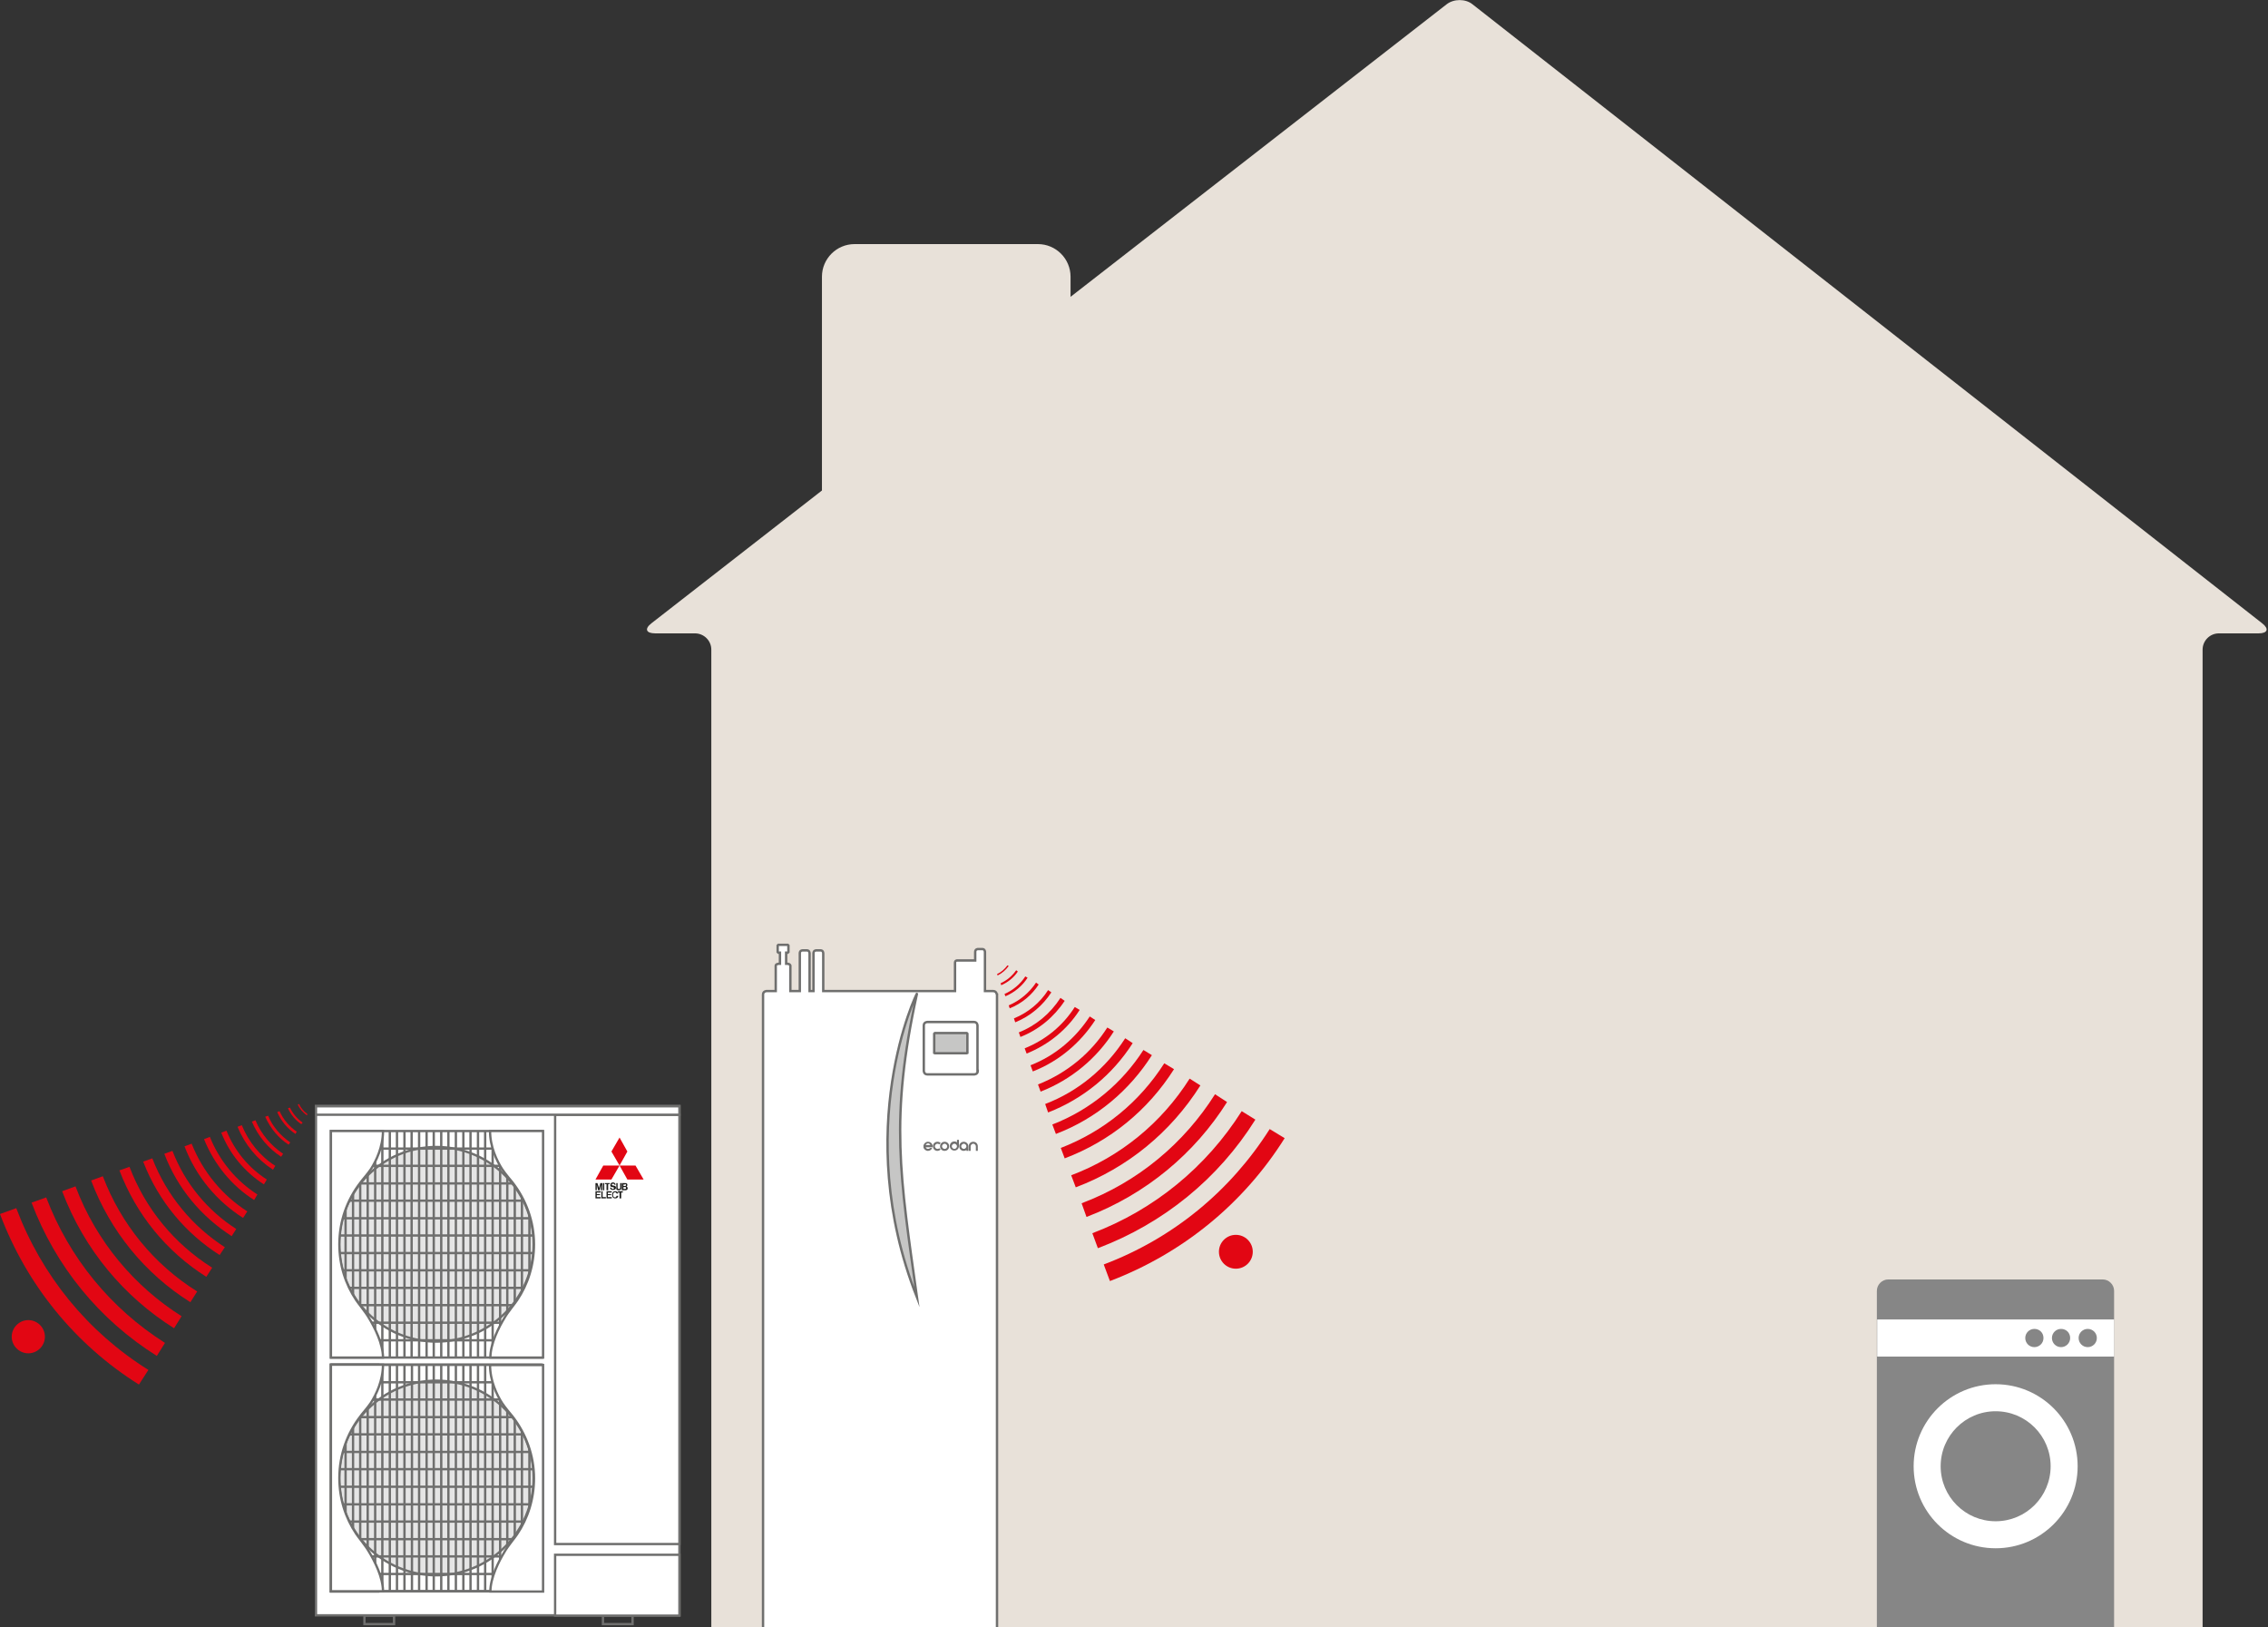 <?xml version="1.0" encoding="utf-8"?>
<!-- Generator: Adobe Illustrator 19.0.0, SVG Export Plug-In . SVG Version: 6.00 Build 0)  -->
<svg version="1.2" baseProfile="tiny" id="Ebene_1" xmlns="http://www.w3.org/2000/svg" xmlns:xlink="http://www.w3.org/1999/xlink"
	 x="0px" y="0px" viewBox="0 0 697 500" xml:space="preserve">
<rect x="0" y="0" width="697" height="500" fill="#333333" stroke="none"/>
<path id="XMLID_61_" fill="#E8E1D9" d="M200.2,191.5l52.4-40.8V85c0-5.5,4.5-10,10-10h56.4c5.5,0,10,4.5,10,10v6.2L444.6,1.3
	c2.2-1.7,5.8-1.7,7.9,0l242.7,190.2c2.2,1.7,1.7,3.1-1.1,3.1h-12.2c-2.8,0-5,2.3-5,5V502c0,2.8-2.3,5-5,5H223.6c-2.8,0-5-2.3-5-5
	V199.6c0-2.8-2.3-5-5-5h-12.2C198.5,194.6,198,193.2,200.2,191.5L200.2,191.5z"/>
<path id="XMLID_58_" fill="#868686" d="M649.7,507.1c0,1.9-1.6,3.5-3.5,3.5h-65.9c-1.9,0-3.5-1.6-3.5-3.5V396.6
	c0-1.9,1.6-3.5,3.5-3.5h65.9c1.9,0,3.5,1.6,3.5,3.5V507.1z"/>
<rect id="XMLID_57_" x="576.9" y="405.4" fill="#FFFFFF" width="72.8" height="11.4"/>
<path id="XMLID_56_" fill="#868686" d="M628,411.1c0,1.6-1.3,2.8-2.8,2.8c-1.6,0-2.8-1.3-2.8-2.8c0-1.6,1.3-2.8,2.8-2.8
	C626.8,408.3,628,409.5,628,411.1z"/>
<path id="XMLID_55_" fill="#868686" d="M636.2,411.1c0,1.6-1.3,2.8-2.8,2.8c-1.6,0-2.8-1.3-2.8-2.8c0-1.6,1.3-2.8,2.8-2.8
	C635,408.3,636.2,409.5,636.2,411.1z"/>
<path id="XMLID_54_" fill="#868686" d="M644.4,411.1c0,1.6-1.3,2.8-2.8,2.8c-1.6,0-2.8-1.3-2.8-2.8c0-1.6,1.3-2.8,2.8-2.8
	C643.1,408.3,644.4,409.5,644.4,411.1z"/>
<circle id="XMLID_53_" fill="#FFFFFF" cx="613.3" cy="450.5" r="25.2"/>
<circle id="XMLID_52_" fill="#868686" cx="613.3" cy="450.5" r="16.9"/>
<g id="XMLID_20_">
	<path id="XMLID_51_" fill="none" stroke="#E20613" stroke-width="1.466" stroke-linecap="round" d="M306.3,457.1"/>
	<g id="XMLID_21_">
		<path id="XMLID_50_" fill="#FFFFFF" d="M298.9,297.2c1.3,0,2.3,1.1,2.3,2.4c0,1.3-1,2.4-2.3,2.4c-1.3,0-2.3-1.1-2.3-2.4
			C296.7,298.2,297.7,297.2,298.9,297.2"/>
		<path id="XMLID_49_" fill="none" stroke="#6F6F6E" stroke-width="0.733" stroke-miterlimit="10" d="M298.9,297.2
			c1.3,0,2.3,1.1,2.3,2.4c0,1.3-1,2.4-2.3,2.4c-1.3,0-2.3-1.1-2.3-2.4C296.7,298.2,297.7,297.2,298.9,297.2z"/>
		<path id="XMLID_48_" fill="#FFFFFF" d="M305.2,304.5h-2.5v-12c0,0,0-0.9-0.8-0.9h-1.4c0,0-0.8,0-0.8,0.9v2.6h-5.6
			c0,0-0.6,0-0.6,0.7v8.7H253v-11.6c0,0,0-0.9-0.8-0.9h-1.4c0,0-0.8,0-0.8,0.9v11.6h-1.2v-11.6c0,0,0-0.9-0.8-0.9h-1.4
			c0,0-0.8,0-0.8,0.9v11.6h-2.9v-7.8c0,0,0-0.6-1.2-0.6h-0.1v-3.4h0.5l0.2-0.2v-2l-0.2-0.2h-2.9l-0.2,0.2v2l0.2,0.2h0.5v3.4h-0.1
			c0,0-1.2,0-1.2,0.6v7.8h-2.8c0,0-1.1,0-1.1,1.1V501c0,0,0,1.1,1.1,1.1h69.7c0,0,1.1,0,1.1-1.1V305.6
			C306.3,305.6,306.3,304.5,305.2,304.5"/>
		<path id="XMLID_47_" fill="none" stroke="#6F6F6E" stroke-width="0.733" stroke-miterlimit="10" d="M305.2,304.5h-2.5v-12
			c0,0,0-0.9-0.8-0.9h-1.4c0,0-0.8,0-0.8,0.9v2.6h-5.6c0,0-0.6,0-0.6,0.7v8.7H253v-11.6c0,0,0-0.9-0.8-0.9h-1.4c0,0-0.8,0-0.8,0.9
			v11.6h-1.2v-11.6c0,0,0-0.9-0.8-0.9h-1.4c0,0-0.8,0-0.8,0.9v11.6h-2.9v-7.8c0,0,0-0.6-1.2-0.6h-0.1v-3.4h0.5l0.2-0.2v-2l-0.2-0.2
			h-2.9l-0.2,0.2v2l0.2,0.2h0.5v3.4h-0.1c0,0-1.2,0-1.2,0.6v7.8h-2.8c0,0-1.1,0-1.1,1.1V501c0,0,0,1.1,1.1,1.1h69.7
			c0,0,1.1,0,1.1-1.1V305.6C306.3,305.6,306.3,304.5,305.2,304.5z"/>
		<path id="XMLID_46_" fill="#C6C6C5" d="M281.8,398.6c-20.4-51.8,0.1-93.9,0-93.3C273.4,343.6,276.6,361.3,281.8,398.6"/>
		<path id="XMLID_45_" fill="none" stroke="#6F6F6E" stroke-width="0.733" stroke-miterlimit="10" d="M281.8,398.6
			c-20.4-51.8,0.1-93.9,0-93.3C273.4,343.6,276.6,361.3,281.8,398.6z"/>
		<path id="XMLID_44_" fill="#FFFFFF" d="M300.5,329c0,1.1-1.1,1.1-1.1,1.1H285c-1.1,0-1.1-1.1-1.1-1.1v-13.9c0-1.1,1.1-1.1,1.1-1.1
			h14.3c1.1,0,1.1,1.1,1.1,1.1V329z"/>
		<path id="XMLID_43_" fill="none" stroke="#6F6F6E" stroke-width="0.733" stroke-miterlimit="10" d="M300.5,329
			c0,1.1-1.1,1.1-1.1,1.1H285c-1.1,0-1.1-1.1-1.1-1.1v-13.9c0-1.1,1.1-1.1,1.1-1.1h14.3c1.1,0,1.1,1.1,1.1,1.1V329z"/>
		<polygon id="XMLID_42_" fill="#C6C6C5" points="297.1,323.6 297.3,323.5 297.3,317.6 297.1,317.4 287.3,317.4 287.1,317.6 
			287.1,323.5 287.3,323.6 		"/>
		<polygon id="XMLID_41_" fill="none" stroke="#6F6F6E" stroke-width="0.733" stroke-miterlimit="10" points="297.1,323.6 
			297.3,323.5 297.3,317.6 297.1,317.4 287.3,317.4 287.1,317.6 287.1,323.5 287.3,323.6 		"/>
		<g id="XMLID_22_">
			<path id="XMLID_40_" fill="none" d="M290.3,351.4c-0.4,0-0.8,0.4-0.8,0.8c0,0.4,0.4,0.8,0.8,0.8c0.4,0,0.8-0.4,0.8-0.8
				C291.1,351.7,290.8,351.4,290.3,351.4z"/>
			<path id="XMLID_39_" fill="none" d="M293.3,351.4c-0.4,0-0.8,0.4-0.8,0.8c0,0.4,0.4,0.8,0.8,0.8c0.4,0,0.8-0.4,0.8-0.8
				C294.1,351.7,293.7,351.4,293.3,351.4z"/>
			<path id="XMLID_38_" fill="none" d="M285.2,351.4c-0.3,0-0.6,0.2-0.7,0.5h1.5C285.8,351.6,285.5,351.4,285.2,351.4z"/>
			<path id="XMLID_37_" fill="none" d="M296.2,351.4c-0.4,0-0.8,0.4-0.8,0.8c0,0.4,0.4,0.8,0.8,0.8c0.4,0,0.8-0.4,0.8-0.8
				C297,351.7,296.6,351.4,296.2,351.4z"/>
			<path id="XMLID_36_" fill="#71706F" d="M288.1,353c-0.4,0-0.8-0.4-0.8-0.8c0-0.4,0.4-0.8,0.8-0.8c0.2,0,0.4,0.1,0.6,0.2l0.4-0.4
				c-0.3-0.3-0.6-0.4-1-0.4c-0.8,0-1.4,0.6-1.4,1.4c0,0.8,0.6,1.4,1.4,1.4c0.4,0,0.7-0.2,1-0.4l-0.4-0.4
				C288.5,352.9,288.3,353,288.1,353z"/>
			<path id="XMLID_35_" fill="#71706F" d="M299.1,350.8c-0.8,0-1.4,0.6-1.4,1.4v1.4h0.6v-1.4c0-0.4,0.4-0.8,0.8-0.8
				c0.4,0,0.8,0.4,0.8,0.8v1.4h0.6v-1.4C300.5,351.4,299.9,350.8,299.1,350.8z"/>
			<path id="XMLID_32_" fill="#71706F" d="M296.2,350.8L296.2,350.8c-0.8,0-1.4,0.6-1.4,1.4c0,0.8,0.6,1.4,1.4,1.4
				c0.3,0,0.6-0.1,0.8-0.3v0.3h0.6v-1.4C297.6,351.4,296.9,350.8,296.2,350.8z M296.2,353c-0.4,0-0.8-0.4-0.8-0.8
				c0-0.4,0.4-0.8,0.8-0.8c0.4,0,0.8,0.4,0.8,0.8C297,352.6,296.6,353,296.2,353z"/>
			<path id="XMLID_29_" fill="#71706F" d="M294.1,351c-0.2-0.2-0.5-0.3-0.8-0.3c-0.8,0-1.4,0.6-1.4,1.4c0,0.8,0.6,1.4,1.4,1.4
				c0.8,0,1.4-0.6,1.4-1.4v-1.9h-0.6V351z M293.3,353c-0.4,0-0.8-0.4-0.8-0.8c0-0.4,0.4-0.8,0.8-0.8c0.4,0,0.8,0.4,0.8,0.8
				C294.1,352.6,293.7,353,293.3,353z"/>
			<path id="XMLID_26_" fill="#71706F" d="M290.3,350.8c-0.8,0-1.4,0.6-1.4,1.4c0,0.8,0.6,1.4,1.4,1.4c0.8,0,1.4-0.6,1.4-1.4
				C291.7,351.4,291.1,350.8,290.3,350.8z M290.3,353c-0.4,0-0.8-0.4-0.8-0.8c0-0.4,0.4-0.8,0.8-0.8c0.4,0,0.8,0.4,0.8,0.8
				C291.1,352.6,290.8,353,290.3,353z"/>
			<path id="XMLID_23_" fill="#71706F" d="M285.2,350.8c-0.7,0-1.2,0.5-1.4,1.1c0,0.1,0,0.2,0,0.3c0,0.1,0,0.2,0,0.3
				c0.1,0.6,0.7,1.1,1.4,1.1c0.6,0,1.1-0.4,1.3-0.9h-0.7c-0.1,0.2-0.4,0.3-0.6,0.3c-0.3,0-0.6-0.2-0.7-0.5h2.1c0-0.1,0-0.2,0-0.3
				c0-0.1,0-0.2,0-0.3C286.4,351.2,285.9,350.8,285.2,350.8z M284.5,351.8c0.1-0.3,0.4-0.5,0.7-0.5s0.6,0.2,0.7,0.5H284.5z"/>
		</g>
	</g>
</g>
<circle id="XMLID_19_" fill="#E20613" cx="379.8" cy="384.6" r="5.2"/>
<g id="XMLID_2_">
	<path id="XMLID_18_" fill="#E20613" d="M394.8,349.7c-12.7,20.2-31.4,35.4-53.7,43.9l-1.9-5.1c21.2-8,38.9-22.5,51-41.6
		L394.8,349.7z"/>
	<path id="XMLID_17_" fill="#E20613" d="M385.8,344c-11.4,18.2-28.3,31.9-48.4,39.5l-1.7-4.6c19-7.2,35-20.3,45.9-37.5L385.8,344z"
		/>
	<path id="XMLID_16_" fill="#E20613" d="M377.1,338.6c-9.9,15.7-24.8,28.3-43.2,35.3l-1.5-4.2c17.5-6.6,31.6-18.6,41-33.5
		L377.1,338.6z"/>
	<path id="XMLID_15_" fill="#E20613" d="M368.9,333.5c-9.1,14.4-22.4,25.3-38.3,31.3l-1.4-3.7c15.1-5.7,27.8-16.1,36.4-29.7
		L368.9,333.5z"/>
	<path id="XMLID_14_" fill="#E20613" d="M360.8,328.5c-8,12.6-19.6,22.1-33.6,27.4l-1.2-3.2c13.2-5.1,24.2-14.1,31.8-26L360.8,328.5
		z"/>
	<path id="XMLID_13_" fill="#E20613" d="M354,324.2c-6.8,10.7-16.9,19.4-29.5,24.2l-1.1-2.9c11.9-4.6,21.5-12.8,28-22.9L354,324.2z"
		/>
	<path id="XMLID_12_" fill="#E20613" d="M348.1,320.5c-6.2,9.7-15.2,17.1-26,21.3l-0.9-2.6c10.2-3.9,18.7-11,24.6-20.2L348.1,320.5z
		"/>
	<path id="XMLID_11_" fill="#E20613" d="M342.3,316.9c-5.2,8.2-13,14.8-22.5,18.5l-0.8-2.2c9.1-3.6,16.4-9.8,21.3-17.5L342.3,316.9z
		"/>
	<path id="XMLID_10_" fill="#E20613" d="M336.6,313.4c-4.5,6.9-11,12.6-19.2,15.8l-0.7-1.9c7.7-3,13.9-8.4,18.2-15L336.6,313.4z"/>
	<path id="XMLID_9_" fill="#E20613" d="M331.8,310.3c-3.9,6.1-9.6,10.7-16.3,13.4l-0.6-1.6c6.4-2.6,11.7-6.9,15.4-12.7L331.8,310.3z
		"/>
	<path id="XMLID_8_" fill="#E20613" d="M327.2,307.5c-3.3,5-8,8.9-13.6,11.1l-0.5-1.4c5.3-2.1,9.7-5.8,12.8-10.6L327.2,307.5z"/>
	<path id="XMLID_7_" fill="#E20613" d="M323.1,304.9c-2.6,4-6.4,7.3-11.1,9.2l-0.4-1.2c4.4-1.8,8.1-4.9,10.5-8.7L323.1,304.9z"/>
	<path id="XMLID_6_" fill="#E20613" d="M319.2,302.5c-2.1,3.2-5.1,5.8-8.9,7.3l-0.3-0.9c3.5-1.5,6.4-4,8.4-7L319.2,302.5z"/>
	<path id="XMLID_5_" fill="#E20613" d="M315.8,300.4c-1.6,2.5-4,4.5-6.8,5.7l-0.3-0.7c2.7-1.2,4.9-3.1,6.4-5.4L315.8,300.4z"/>
	<path id="XMLID_4_" fill="#E20613" d="M312.8,298.5c-1.2,1.8-3,3.3-5.1,4.2l-0.2-0.6c2-0.9,3.6-2.3,4.8-4L312.8,298.5z"/>
	<path id="XMLID_3_" fill="#E20613" d="M310,296.8c-0.9,1.2-2,2.2-3.4,2.9l-0.2-0.4c1.3-0.6,2.4-1.6,3.2-2.7L310,296.8z"/>
</g>
<rect id="XMLID_227_" x="97.1" y="339.8" fill="#FFFFFF" width="111.7" height="156.5"/>
<rect id="XMLID_226_" x="97.1" y="339.8" fill="none" stroke="#6F6F6E" stroke-width="0.714" width="111.7" height="156.5"/>
<path id="XMLID_225_" fill="#E5E5E5" d="M164,454.1c0,16.5-13.4,29.9-29.9,29.9c-16.5,0-29.9-13.4-29.9-29.9
	c0-16.5,13.4-29.9,29.9-29.9C150.6,424.2,164,437.6,164,454.1"/>
<circle id="XMLID_224_" fill="none" stroke="#6F6F6E" stroke-width="0.714" cx="134.1" cy="454.1" r="29.9"/>
<line id="XMLID_223_" fill="none" stroke="#6F6F6E" stroke-width="0.714" x1="104" y1="489" x2="104" y2="419.3"/>
<line id="XMLID_222_" fill="none" stroke="#6F6F6E" stroke-width="0.714" x1="106.2" y1="489" x2="106.2" y2="419.3"/>
<line id="XMLID_221_" fill="none" stroke="#6F6F6E" stroke-width="0.714" x1="108.5" y1="489" x2="108.5" y2="419.3"/>
<line id="XMLID_220_" fill="none" stroke="#6F6F6E" stroke-width="0.714" x1="110.7" y1="489" x2="110.7" y2="419.3"/>
<line id="XMLID_219_" fill="none" stroke="#6F6F6E" stroke-width="0.714" x1="113" y1="489" x2="113" y2="419.3"/>
<line id="XMLID_218_" fill="none" stroke="#6F6F6E" stroke-width="0.714" x1="115.3" y1="489" x2="115.3" y2="419.3"/>
<line id="XMLID_217_" fill="none" stroke="#6F6F6E" stroke-width="0.714" x1="117.5" y1="489" x2="117.5" y2="419.3"/>
<line id="XMLID_216_" fill="none" stroke="#6F6F6E" stroke-width="0.714" x1="119.8" y1="489" x2="119.8" y2="419.3"/>
<line id="XMLID_215_" fill="none" stroke="#6F6F6E" stroke-width="0.714" x1="122" y1="489" x2="122" y2="419.3"/>
<line id="XMLID_214_" fill="none" stroke="#6F6F6E" stroke-width="0.714" x1="124.3" y1="489" x2="124.3" y2="419.3"/>
<line id="XMLID_213_" fill="none" stroke="#6F6F6E" stroke-width="0.714" x1="126.6" y1="489" x2="126.6" y2="419.3"/>
<line id="XMLID_212_" fill="none" stroke="#6F6F6E" stroke-width="0.714" x1="128.8" y1="489" x2="128.8" y2="419.3"/>
<line id="XMLID_211_" fill="none" stroke="#6F6F6E" stroke-width="0.714" x1="131.1" y1="489" x2="131.1" y2="419.3"/>
<line id="XMLID_210_" fill="none" stroke="#6F6F6E" stroke-width="0.714" x1="133.3" y1="489" x2="133.3" y2="419.3"/>
<line id="XMLID_209_" fill="none" stroke="#6F6F6E" stroke-width="0.714" x1="135.6" y1="489" x2="135.6" y2="419.3"/>
<line id="XMLID_208_" fill="none" stroke="#6F6F6E" stroke-width="0.714" x1="137.8" y1="489" x2="137.8" y2="419.3"/>
<line id="XMLID_207_" fill="none" stroke="#6F6F6E" stroke-width="0.714" x1="140.1" y1="489" x2="140.1" y2="419.3"/>
<line id="XMLID_206_" fill="none" stroke="#6F6F6E" stroke-width="0.714" x1="142.4" y1="489" x2="142.4" y2="419.3"/>
<line id="XMLID_188_" fill="none" stroke="#6F6F6E" stroke-width="0.714" x1="144.6" y1="489" x2="144.6" y2="419.3"/>
<line id="XMLID_187_" fill="none" stroke="#6F6F6E" stroke-width="0.714" x1="146.9" y1="489" x2="146.9" y2="419.3"/>
<line id="XMLID_186_" fill="none" stroke="#6F6F6E" stroke-width="0.714" x1="149.1" y1="489" x2="149.1" y2="419.3"/>
<line id="XMLID_185_" fill="none" stroke="#6F6F6E" stroke-width="0.714" x1="151.4" y1="489" x2="151.4" y2="419.3"/>
<line id="XMLID_184_" fill="none" stroke="#6F6F6E" stroke-width="0.714" x1="153.7" y1="489" x2="153.7" y2="419.3"/>
<line id="XMLID_183_" fill="none" stroke="#6F6F6E" stroke-width="0.714" x1="155.9" y1="489" x2="155.9" y2="419.3"/>
<line id="XMLID_182_" fill="none" stroke="#6F6F6E" stroke-width="0.714" x1="158.2" y1="489" x2="158.2" y2="419.3"/>
<line id="XMLID_181_" fill="none" stroke="#6F6F6E" stroke-width="0.714" x1="160.4" y1="489" x2="160.4" y2="419.3"/>
<line id="XMLID_180_" fill="none" stroke="#6F6F6E" stroke-width="0.714" x1="162.7" y1="489" x2="162.7" y2="419.3"/>
<line id="XMLID_179_" fill="none" stroke="#6F6F6E" stroke-width="0.714" x1="164.9" y1="489" x2="164.9" y2="419.3"/>
<rect id="XMLID_178_" x="112" y="496.4" fill="none" stroke="#6F6F6E" stroke-width="0.714" width="9.1" height="2.6"/>
<rect id="XMLID_177_" x="185.3" y="496.4" fill="none" stroke="#6F6F6E" stroke-width="0.714" width="9.1" height="2.6"/>
<rect id="XMLID_176_" x="170.6" y="477.7" fill="#FFFFFF" width="38.2" height="18.7"/>
<rect id="XMLID_175_" x="170.6" y="477.7" fill="none" stroke="#6F6F6E" stroke-width="0.714" width="38.2" height="18.7"/>
<rect id="XMLID_174_" x="170.6" y="342.5" fill="#FFFFFF" width="38.2" height="131.9"/>
<rect id="XMLID_173_" x="170.6" y="342.5" fill="none" stroke="#6F6F6E" stroke-width="0.714" width="38.2" height="131.9"/>
<rect id="XMLID_172_" x="97.1" y="339.9" fill="#FFFFFF" width="111.7" height="2.6"/>
<rect id="XMLID_168_" x="97.1" y="339.9" fill="none" stroke="#6F6F6E" stroke-width="0.714" width="111.7" height="2.6"/>
<rect id="XMLID_167_" x="101.7" y="419.3" fill="none" stroke="#6F6F6E" stroke-width="0.714" width="64.9" height="69.6"/>
<line id="XMLID_166_" fill="none" stroke="#6F6F6E" stroke-width="0.714" x1="101.7" y1="419.3" x2="166.6" y2="419.3"/>
<line id="XMLID_164_" fill="none" stroke="#6F6F6E" stroke-width="0.714" x1="101.7" y1="424.7" x2="166.6" y2="424.7"/>
<line id="XMLID_163_" fill="none" stroke="#6F6F6E" stroke-width="0.714" x1="101.7" y1="430" x2="166.6" y2="430"/>
<line id="XMLID_162_" fill="none" stroke="#6F6F6E" stroke-width="0.714" x1="101.7" y1="435.4" x2="166.6" y2="435.4"/>
<line id="XMLID_161_" fill="none" stroke="#6F6F6E" stroke-width="0.714" x1="101.7" y1="440.7" x2="166.6" y2="440.7"/>
<line id="XMLID_160_" fill="none" stroke="#6F6F6E" stroke-width="0.714" x1="101.7" y1="446.1" x2="166.6" y2="446.1"/>
<line id="XMLID_159_" fill="none" stroke="#6F6F6E" stroke-width="0.714" x1="101.7" y1="451.4" x2="166.6" y2="451.4"/>
<line id="XMLID_158_" fill="none" stroke="#6F6F6E" stroke-width="0.714" x1="101.7" y1="456.8" x2="166.6" y2="456.8"/>
<line id="XMLID_157_" fill="none" stroke="#6F6F6E" stroke-width="0.714" x1="101.7" y1="462.2" x2="166.6" y2="462.2"/>
<line id="XMLID_156_" fill="none" stroke="#6F6F6E" stroke-width="0.714" x1="101.7" y1="467.5" x2="166.6" y2="467.5"/>
<line id="XMLID_155_" fill="none" stroke="#6F6F6E" stroke-width="0.714" x1="101.7" y1="472.9" x2="166.6" y2="472.9"/>
<line id="XMLID_154_" fill="none" stroke="#6F6F6E" stroke-width="0.714" x1="101.7" y1="478.2" x2="166.6" y2="478.2"/>
<line id="XMLID_153_" fill="none" stroke="#6F6F6E" stroke-width="0.714" x1="101.7" y1="483.6" x2="166.6" y2="483.6"/>
<line id="XMLID_152_" fill="none" stroke="#6F6F6E" stroke-width="0.714" x1="101.7" y1="488.9" x2="166.6" y2="488.9"/>
<polyline id="XMLID_151_" fill="none" stroke="#6F6F6E" stroke-width="0.714" points="116.6,489 101.7,489 101.7,419.3 
	116.6,419.3 "/>
<path id="XMLID_150_" fill="#FFFFFF" d="M117.7,419.3c0,4.9-2.1,9.2-3.7,11.7c-1,1.5-2.8,3.5-3.2,4.1c-4.1,5.3-6.5,11.9-6.5,19
	c0,6.4,1.9,12.3,5.2,17.2c0.5,0.8,2.9,3.7,3.8,5.3c1.9,3.1,4.4,8.1,4.4,12.3h-16v-69.6H117.7z"/>
<path id="XMLID_149_" fill="none" stroke="#6F6F6E" stroke-width="0.714" d="M117.7,419.3c0,4.9-2.1,9.2-3.7,11.7
	c-1,1.5-2.8,3.5-3.2,4.1c-4.1,5.3-6.5,11.9-6.5,19c0,6.4,1.9,12.3,5.2,17.2c0.5,0.8,2.9,3.7,3.8,5.3c1.9,3.1,4.4,8.1,4.4,12.3h-16
	v-69.6H117.7z"/>
<path id="XMLID_148_" fill="#FFFFFF" d="M150.6,419.4c0,4.9,2.1,9.2,3.7,11.7c1,1.5,2.7,3.5,3.2,4.1c4.1,5.3,6.6,11.9,6.6,19
	c0,6.4-1.9,12.3-5.2,17.2c-0.5,0.8-2.9,3.7-3.8,5.3c-1.9,3.1-4.4,8.1-4.4,12.3h16.2v-69.6L150.6,419.4z"/>
<path id="XMLID_147_" fill="none" stroke="#6F6F6E" stroke-width="0.714" d="M150.6,419.4c0,4.9,2.1,9.2,3.7,11.7
	c1,1.5,2.7,3.5,3.2,4.1c4.1,5.3,6.6,11.9,6.6,19c0,6.4-1.9,12.3-5.2,17.2c-0.5,0.8-2.9,3.7-3.8,5.3c-1.9,3.1-4.4,8.1-4.4,12.3h16.2
	v-69.6L150.6,419.4z"/>
<path id="XMLID_146_" fill="#E5E5E5" d="M164,382.3c0,16.5-13.4,29.9-29.9,29.9c-16.5,0-29.9-13.4-29.9-29.9
	c0-16.5,13.4-29.9,29.9-29.9C150.6,352.4,164,365.8,164,382.3"/>
<circle id="XMLID_145_" fill="none" stroke="#6F6F6E" stroke-width="0.714" cx="134.1" cy="382.3" r="29.9"/>
<path id="XMLID_100_" fill="none" stroke="#6F6F6E" stroke-width="0.714" d="M116.6,417.1h-14.9v-69.6h14.9 M101.7,417.1h64.9
	 M101.7,411.8h64.9 M101.7,406.4h64.9 M101.7,401h64.9 M101.7,395.7h64.9 M101.7,390.3h64.9 M101.7,385h64.9 M101.7,379.6h64.9
	 M101.7,374.3h64.9 M101.7,368.9h64.9 M101.7,363.6h64.9 M101.7,358.2h64.9 M101.7,352.9h64.9 M101.7,347.5h64.9 M166.6,417.1h-64.9
	v-69.6h64.9V417.1z M164.9,417.1v-69.6 M162.7,417.1v-69.6 M160.4,417.1v-69.6 M158.2,417.1v-69.6 M155.9,417.1v-69.6 M153.7,417.1
	v-69.6 M151.4,417.1v-69.6 M149.1,417.1v-69.6 M146.9,417.1v-69.6 M144.6,417.1v-69.6 M142.4,417.1v-69.6 M140.1,417.1v-69.6
	 M137.8,417.1v-69.6 M135.6,417.1v-69.6 M133.3,417.1v-69.6 M131.1,417.1v-69.6 M128.8,417.1v-69.6 M126.5,417.1v-69.6 M124.3,417.1
	v-69.6 M122,417.1v-69.6 M119.8,417.1v-69.6 M117.5,417.1v-69.6 M115.3,417.1v-69.6 M113,417.1v-69.6 M110.7,417.1v-69.6
	 M108.5,417.1v-69.6 M106.2,417.1v-69.6 M104,417.1v-69.6"/>
<path id="XMLID_99_" fill="#FFFFFF" d="M117.7,347.5c0,4.9-2.1,9.2-3.7,11.7c-1,1.5-2.8,3.5-3.2,4.1c-4.1,5.3-6.5,11.9-6.5,19
	c0,6.4,1.9,12.3,5.2,17.2c0.5,0.8,2.9,3.7,3.8,5.3c1.9,3.1,4.4,8.1,4.4,12.3h-16v-69.6H117.7z"/>
<path id="XMLID_98_" fill="none" stroke="#6F6F6E" stroke-width="0.714" d="M117.7,347.5c0,4.9-2.1,9.2-3.7,11.7
	c-1,1.5-2.8,3.5-3.2,4.1c-4.1,5.3-6.5,11.9-6.5,19c0,6.4,1.9,12.3,5.2,17.2c0.5,0.8,2.9,3.7,3.8,5.3c1.9,3.1,4.4,8.1,4.4,12.3h-16
	v-69.6H117.7z"/>
<path id="XMLID_97_" fill="#FFFFFF" d="M150.6,347.5c0,4.9,2.1,9.2,3.7,11.7c1,1.5,2.7,3.5,3.2,4.1c4.1,5.3,6.6,11.9,6.6,19
	c0,6.4-1.9,12.3-5.2,17.2c-0.5,0.8-2.9,3.7-3.8,5.3c-1.9,3.1-4.4,8.1-4.4,12.3h16.2v-69.6L150.6,347.5z"/>
<path id="XMLID_96_" fill="none" stroke="#6F6F6E" stroke-width="0.714" d="M150.6,347.5c0,4.9,2.1,9.2,3.7,11.7
	c1,1.5,2.7,3.5,3.2,4.1c4.1,5.3,6.6,11.9,6.6,19c0,6.4-1.9,12.3-5.2,17.2c-0.5,0.8-2.9,3.7-3.8,5.3c-1.9,3.1-4.4,8.1-4.4,12.3h16.2
	v-69.6L150.6,347.5z"/>
<polygon id="XMLID_95_" fill="#E20613" points="187.9,362.4 183,362.4 185.4,358.1 190.4,358.1 "/>
<polygon id="XMLID_94_" fill="#E20613" points="192.8,362.4 197.8,362.4 195.3,358.1 190.4,358.1 "/>
<polygon id="XMLID_93_" fill="#E20613" points="192.8,353.8 190.4,349.5 187.9,353.8 190.4,358.1 "/>
<polygon id="XMLID_92_" fill="#1D1D1B" points="183.4,367.2 184.4,367.2 184.4,366.9 183.4,366.9 183.4,366.4 184.6,366.4 
	184.6,366 183,366 183,368.2 184.6,368.2 184.6,367.8 183.4,367.8 "/>
<polygon id="XMLID_91_" fill="#1D1D1B" points="183.4,364 183.8,365.7 184.3,365.7 184.7,364 184.7,365.7 185.1,365.7 185.1,363.5 
	184.5,363.5 184.1,365 183.6,363.5 183,363.5 183,365.7 183.4,365.7 "/>
<rect id="XMLID_90_" x="185.3" y="363.5" fill="#1D1D1B" width="0.4" height="2.2"/>
<polygon id="XMLID_89_" fill="#1D1D1B" points="186.4,365.7 186.9,365.7 186.9,363.8 187.4,363.8 187.4,363.5 185.9,363.5 
	185.9,363.8 186.4,363.8 "/>
<polygon id="XMLID_88_" fill="#1D1D1B" points="190.4,368.2 190.9,368.2 190.9,366.4 191.4,366.4 191.4,366 189.9,366 189.9,366.4 
	190.4,366.4 "/>
<path id="XMLID_87_" fill="#1D1D1B" d="M190.1,365.7c0.6,0,0.9-0.3,0.9-0.7v-1.5h-0.4v1.5c0,0.2-0.2,0.3-0.4,0.3
	c-0.3,0-0.4-0.2-0.4-0.3v-1.5h-0.4v1.5C189.3,365.5,189.6,365.7,190.1,365.7"/>
<polygon id="XMLID_86_" fill="#1D1D1B" points="186.8,367.2 187.8,367.2 187.8,366.9 186.8,366.9 186.8,366.4 188,366.4 188,366 
	186.4,366 186.4,368.2 188,368.2 188,367.8 186.8,367.8 "/>
<path id="XMLID_82_" fill="#1D1D1B" d="M192.1,363.8c0.1,0,0.3,0.1,0.3,0.3c0,0.1-0.1,0.3-0.3,0.3h-0.5v-0.5H192.1 M192.1,365.3
	h-0.5v-0.6h0.5c0.2,0,0.3,0.1,0.3,0.3C192.4,365.2,192.3,365.3,192.1,365.3 M191.6,365.7h0.6c0.4,0,0.7-0.2,0.7-0.6
	c0-0.3-0.2-0.5-0.4-0.6c0.2,0,0.3-0.2,0.3-0.5c0-0.3-0.2-0.5-0.7-0.5h-1v2.2H191.6z"/>
<polygon id="XMLID_81_" fill="#1D1D1B" points="185.2,366 184.8,366 184.8,368.2 186.2,368.2 186.2,367.8 185.2,367.8 "/>
<path id="XMLID_80_" fill="#1D1D1B" d="M188.1,364.7c0.4,0.1,0.6,0.1,0.6,0.3c0,0.1-0.1,0.3-0.4,0.3c-0.3,0-0.4-0.2-0.4-0.4h-0.4
	c0,0.4,0.2,0.7,0.9,0.7c0.6,0,0.9-0.3,0.9-0.7c0-0.3-0.2-0.6-0.6-0.6c-0.4-0.1-0.7-0.1-0.7-0.3c0-0.2,0.2-0.3,0.4-0.3
	c0.3,0,0.4,0.1,0.4,0.3h0.4c0-0.3-0.3-0.7-0.8-0.7c-0.4,0-0.8,0.2-0.8,0.7C187.4,364.4,187.7,364.7,188.1,364.7"/>
<path id="XMLID_79_" fill="#1D1D1B" d="M189,367.9c-0.4,0-0.6-0.3-0.6-0.8c0-0.4,0.2-0.8,0.6-0.8c0.3,0,0.4,0.2,0.5,0.4h0.5
	c-0.1-0.4-0.4-0.7-0.9-0.7c-0.7,0-1,0.5-1,1.1c0,0.6,0.3,1.1,1,1.1c0.5,0,0.9-0.3,0.9-0.8h-0.5C189.4,367.7,189.3,367.9,189,367.9"
	/>
<path id="XMLID_78_" fill="#E20613" d="M8.7,415.8c-2.8,0-5.1-2.3-5.1-5.1c0-2.8,2.3-5.1,5.1-5.1c2.8,0,5.1,2.3,5.1,5.1
	C13.8,413.5,11.5,415.8,8.7,415.8"/>
<path id="XMLID_77_" fill="#E20613" d="M42.7,425.4C23.1,413.1,8.2,394.8,0,373l5-1.8c7.8,20.7,21.9,38,40.6,49.7L42.7,425.4z"/>
<path id="XMLID_76_" fill="#E20613" d="M48.2,416.6c-17.7-11.1-31.1-27.5-38.5-47.1l4.5-1.6c7.1,18.6,19.8,34.1,36.5,44.7
	L48.2,416.6z"/>
<path id="XMLID_75_" fill="#E20613" d="M53.5,408.1C38.2,398.5,25.9,384,19.1,366l4.1-1.5c6.4,17,18.2,30.8,32.6,39.9L53.5,408.1z"
	/>
<path id="XMLID_74_" fill="#E20613" d="M58.5,400.1c-14-8.8-24.6-21.8-30.5-37.4l3.6-1.3c5.6,14.7,15.7,27.1,29,35.4L58.5,400.1z"/>
<path id="XMLID_73_" fill="#E20613" d="M63.4,392.3c-12.3-7.8-21.5-19.1-26.7-32.7l3.1-1.1c4.9,12.9,13.7,23.6,25.4,31L63.4,392.3z"
	/>
<path id="XMLID_72_" fill="#E20613" d="M67.5,385.6C57.1,379,48.7,369.1,44,356.9l2.8-1c4.5,11.6,12.5,21,22.3,27.3L67.5,385.6z"/>
<path id="XMLID_71_" fill="#E20613" d="M71.2,379.8c-9.5-6.1-16.7-14.8-20.7-25.3l2.5-0.9c3.8,9.9,10.7,18.3,19.6,24L71.2,379.8z"/>
<path id="XMLID_70_" fill="#E20613" d="M74.7,374.2c-8-5.1-14.4-12.6-18-22l2.2-0.8c3.5,8.8,9.6,16,17.1,20.8L74.7,374.2z"/>
<path id="XMLID_68_" fill="#E20613" d="M78.1,368.7c-6.8-4.3-12.2-10.8-15.4-18.7l1.8-0.7c3,7.5,8.2,13.6,14.6,17.7L78.1,368.7z"/>
<path id="XMLID_66_" fill="#E20613" d="M81.1,363.9c-5.9-3.8-10.5-9.3-13.1-15.9l1.6-0.6c2.5,6.2,6.8,11.4,12.4,15L81.1,363.9z"/>
<path id="XMLID_65_" fill="#E20613" d="M83.9,359.4c-4.9-3.2-8.7-7.8-10.9-13.2l1.3-0.5c2.1,5.1,5.6,9.5,10.3,12.5L83.9,359.4z"/>
<path id="XMLID_64_" fill="#E20613" d="M86.4,355.4c-3.9-2.5-7.1-6.3-9-10.8l1.1-0.4c1.8,4.3,4.8,7.8,8.5,10.3L86.4,355.4z"/>
<path id="XMLID_63_" fill="#E20613" d="M88.7,351.7c-3.1-2-5.6-5-7.2-8.6l0.9-0.3c1.4,3.4,3.9,6.2,6.8,8.2L88.7,351.7z"/>
<path id="XMLID_62_" fill="#E20613" d="M90.8,348.4c-2.4-1.6-4.4-3.9-5.6-6.7l0.7-0.3c1.2,2.6,3,4.7,5.3,6.3L90.8,348.4z"/>
<path id="XMLID_60_" fill="#E20613" d="M92.6,345.4c-1.8-1.2-3.2-2.9-4.1-4.9l0.6-0.2c0.9,1.9,2.3,3.5,3.9,4.6L92.6,345.4z"/>
<path id="XMLID_59_" fill="#E20613" d="M94.3,342.7c-1.2-0.9-2.2-2-2.8-3.3l0.4-0.2c0.6,1.3,1.5,2.3,2.6,3.1L94.3,342.7z"/>
<g id="XMLID_195_">
</g>
<g id="XMLID_196_">
</g>
<g id="XMLID_197_">
</g>
<g id="XMLID_198_">
</g>
<g id="XMLID_199_">
</g>
<g id="XMLID_200_">
</g>
<g id="XMLID_201_">
</g>
<g id="XMLID_202_">
</g>
<g id="XMLID_203_">
</g>
<g id="XMLID_204_">
</g>
<g id="XMLID_205_">
</g>
<g id="XMLID_228_">
</g>
<g id="XMLID_229_">
</g>
<g id="XMLID_230_">
</g>
<g id="XMLID_231_">
</g>
</svg>
